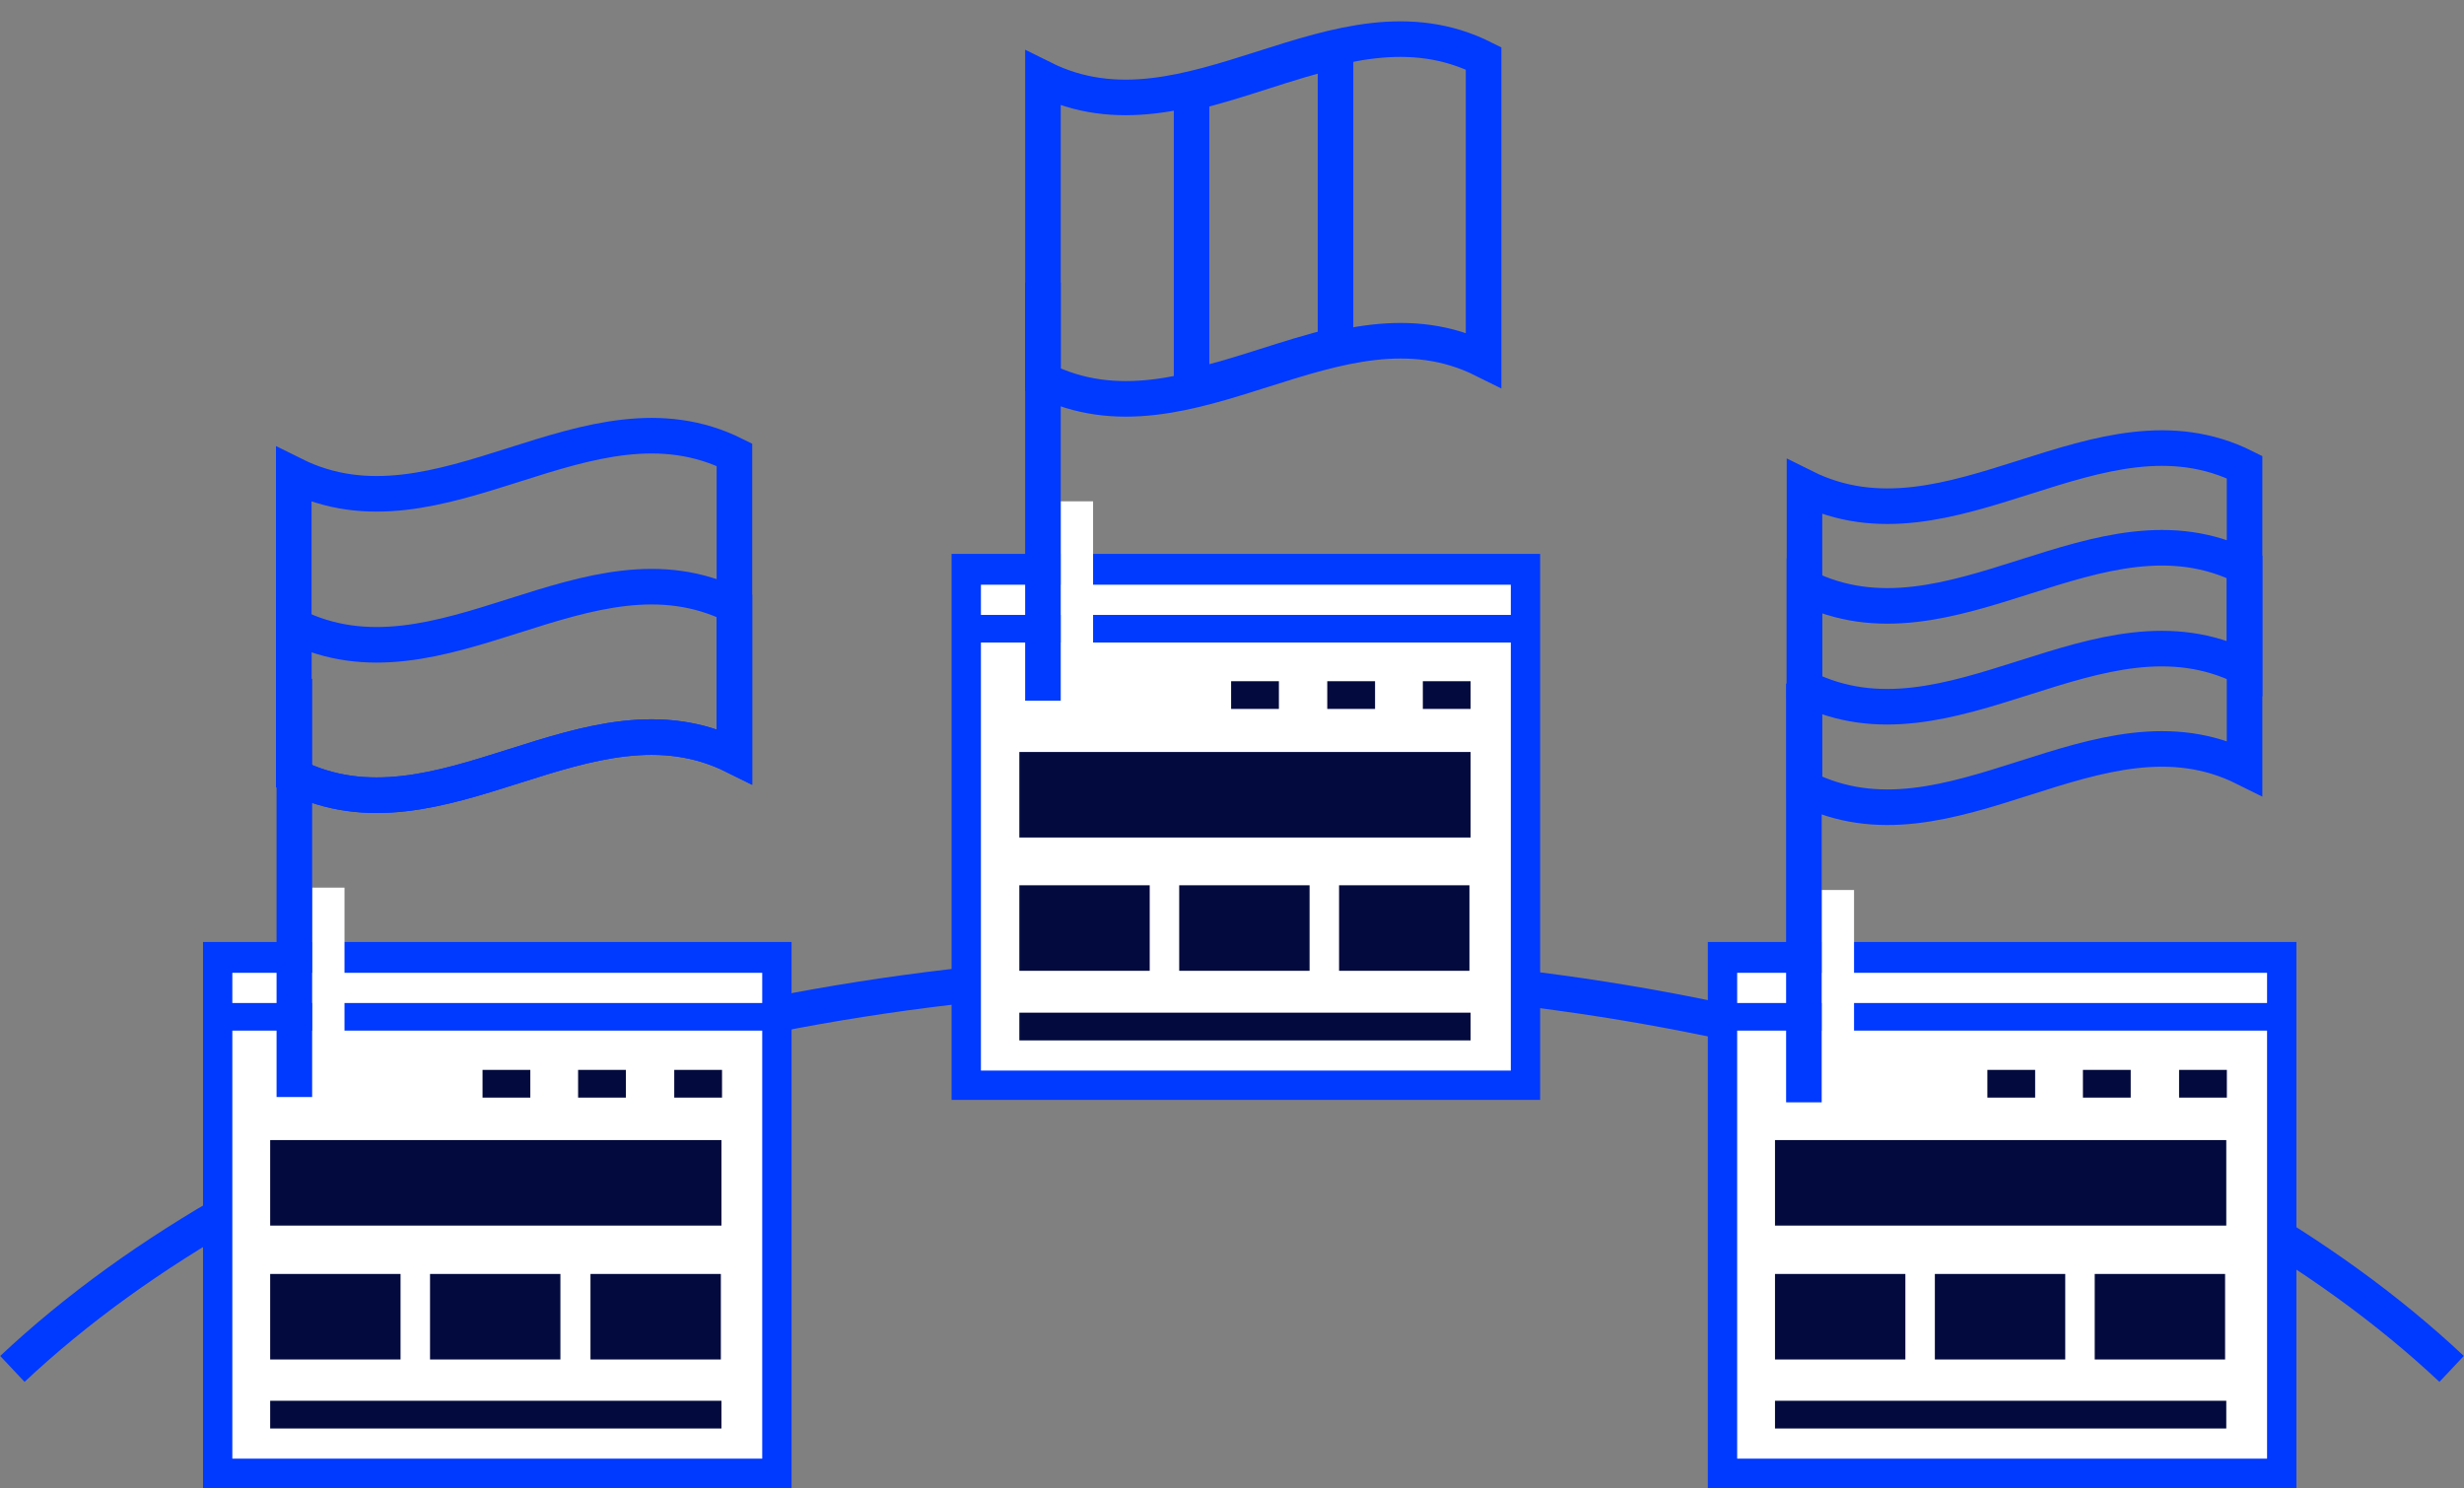 <?xml version="1.0" encoding="utf-8"?>
<!-- Generator: Adobe Illustrator 24.0.1, SVG Export Plug-In . SVG Version: 6.00 Build 0)  -->
<svg version="1.1" id="Layer_1" xmlns="http://www.w3.org/2000/svg" xmlns:xlink="http://www.w3.org/1999/xlink" x="0px" y="0px"
	 viewBox="0 0 417.7 252.3" style="enable-background:new 0 0 417.7 252.3;" xml:space="preserve">
<rect x="0" y="0" width="417.7" height="252.3" fill="#808080" stroke="none"/>
<style type="text/css">
	.st0{fill:none;stroke:#0039FF;stroke-width:6.03;stroke-miterlimit:10;}
	.st1{fill:#FFFFFF;stroke:#0039FF;stroke-width:4.97;stroke-miterlimit:10;}
	.st2{fill:none;stroke:#0039FF;stroke-width:4.68;stroke-miterlimit:10;}
	.st3{fill:#030A3D;}
	.st4{fill:#FFFFFF;}
</style>
<title>icon</title>
<g id="Layer_1_1_">
	<path class="st0" d="M415.6,232.1c-43.2-40.6-119.6-67.5-206.8-67.5S45.2,191.6,2.1,232.1"/>
	<rect x="292" y="162.2" class="st1" width="94.8" height="87.6"/>
	<rect x="292" y="162.6" class="st2" width="94.8" height="9.8"/>
	<rect x="300.9" y="193.3" class="st3" width="76.5" height="14.5"/>
	<rect x="300.9" y="216" class="st3" width="22.1" height="14.5"/>
	<rect x="355.1" y="216" class="st3" width="22.1" height="14.5"/>
	<rect x="328" y="216" class="st3" width="22.1" height="14.5"/>
	<rect x="300.9" y="237.5" class="st3" width="76.5" height="4.7"/>
	<rect x="336.9" y="181.4" class="st3" width="8.1" height="4.7"/>
	<rect x="353.1" y="181.4" class="st3" width="8.1" height="4.7"/>
	<rect x="369.4" y="181.4" class="st3" width="8.1" height="4.7"/>
	<circle class="st4" cx="306" cy="183.1" r="3.7"/>
	<rect x="36.9" y="162.2" class="st1" width="94.8" height="87.6"/>
	<rect x="36.9" y="162.6" class="st2" width="94.8" height="9.8"/>
	<rect x="45.8" y="193.3" class="st3" width="76.5" height="14.5"/>
	<rect x="45.8" y="216" class="st3" width="22.1" height="14.5"/>
	<rect x="100.1" y="216" class="st3" width="22.1" height="14.5"/>
	<rect x="72.9" y="216" class="st3" width="22.1" height="14.5"/>
	<rect x="45.8" y="237.5" class="st3" width="76.5" height="4.7"/>
	<rect x="81.8" y="181.4" class="st3" width="8.1" height="4.7"/>
	<rect x="98" y="181.4" class="st3" width="8.1" height="4.7"/>
	<rect x="114.3" y="181.4" class="st3" width="8.1" height="4.7"/>
	<circle class="st4" cx="50.9" cy="183.1" r="3.7"/>
	<rect x="163.8" y="96.4" class="st1" width="94.8" height="87.6"/>
	<rect x="163.8" y="96.8" class="st2" width="94.8" height="9.8"/>
	<rect x="172.8" y="127.5" class="st3" width="76.5" height="14.5"/>
	<rect x="172.8" y="150.1" class="st3" width="22.1" height="14.5"/>
	<rect x="227" y="150.1" class="st3" width="22.1" height="14.5"/>
	<rect x="199.9" y="150.1" class="st3" width="22.1" height="14.5"/>
	<rect x="172.8" y="171.7" class="st3" width="76.5" height="4.7"/>
	<rect x="208.7" y="115.5" class="st3" width="8.1" height="4.7"/>
	<rect x="225" y="115.5" class="st3" width="8.1" height="4.7"/>
	<rect x="241.2" y="115.5" class="st3" width="8.1" height="4.7"/>
	<circle class="st4" cx="177.9" cy="117.3" r="3.7"/>
	<rect x="52.9" y="150.5" class="st4" width="5.5" height="30.8"/>
	<rect x="179.8" y="85" class="st4" width="5.5" height="30.8"/>
	<rect x="308.8" y="150.9" class="st4" width="5.5" height="30.8"/>
	<path class="st0" d="M380.5,130.2c-24.9-12.4-49.8,15.9-74.6,3.4v-51c24.9,12.4,49.8-15.8,74.6-3.4V130.2z"/>
	<path class="st0" d="M380.5,113.2c-24.9-12.4-49.8,15.8-74.6,3.4V99.5c24.9,12.4,49.8-15.8,74.6-3.4V113.2z"/>
	<line class="st0" x1="305.8" y1="186.9" x2="305.8" y2="115.9"/>
	<path class="st0" d="M251.5,61c-24.9-12.4-49.8,15.8-74.7,3.4V13.3c24.9,12.4,49.8-15.9,74.7-3.4V61z"/>
	<path class="st0" d="M226.4,8.6v50c-8.1,1.9-16.2,5.2-24.4,7V15.7C210.1,13.8,218.2,10.5,226.4,8.6z"/>
	<line class="st0" x1="176.8" y1="118.8" x2="176.8" y2="47.9"/>
	<path class="st0" d="M124.5,128.2c-24.9-12.4-49.8,15.8-74.7,3.4V80.5c24.9,12.4,49.8-15.8,74.7-3.4L124.5,128.2z"/>
	<path class="st0" d="M124.5,128.2c-24.9-12.4-49.8,15.8-74.7,3.4v-25.5c24.9,12.4,49.8-15.8,74.7-3.4L124.5,128.2z"/>
	<line class="st0" x1="49.9" y1="186" x2="49.9" y2="115.1"/>
</g>
</svg>
